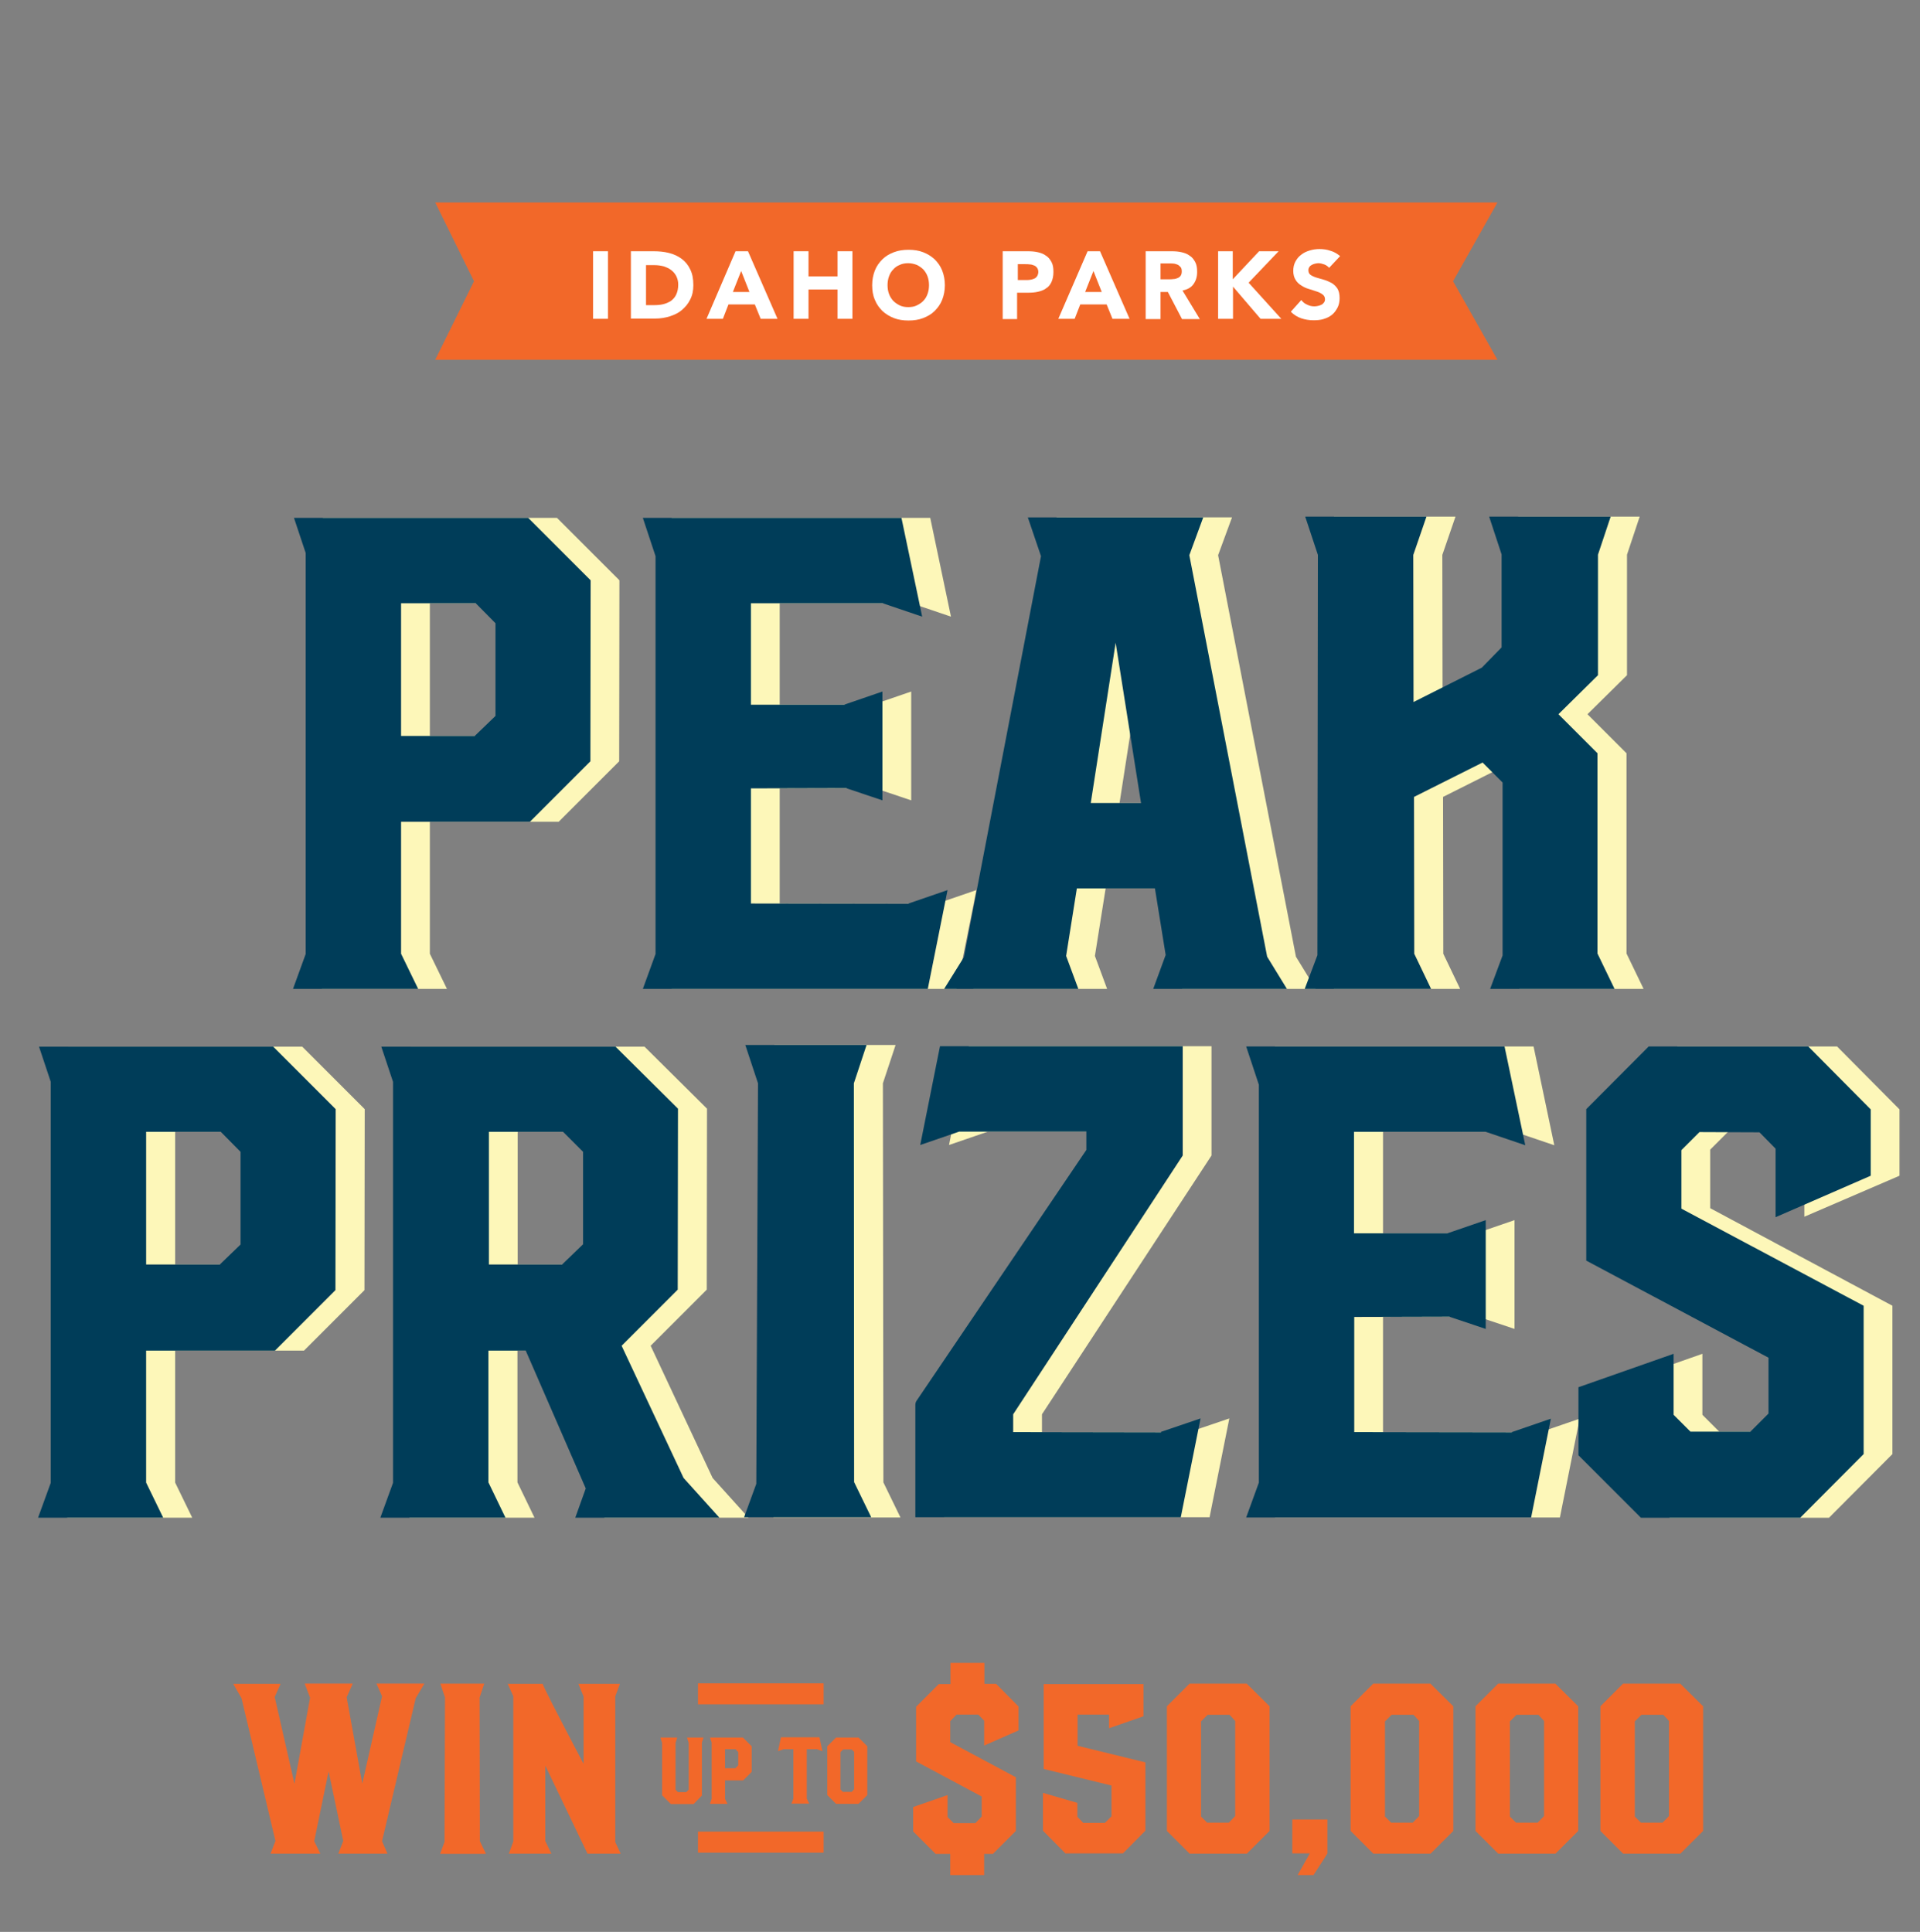 <svg enable-background="new 0 0 787 792" viewBox="0 0 787 792" xmlns="http://www.w3.org/2000/svg"><rect x="0" y="0" width="787" height="792" fill="#808080" stroke="none"/><path d="m613.8 147.5h-435.4l15.9-32.2-15.9-32.3h435.4l-18.2 32.3z" fill="#f26829"/><path d="m243.1 103h6.1v27.7h-6.1z" fill="#fff"/><path d="m258.7 103h9.2c2.2 0 4.3.2 6.3.7s3.7 1.3 5.2 2.4 2.7 2.6 3.5 4.3c.9 1.8 1.3 3.9 1.3 6.5 0 2.2-.4 4.2-1.3 5.9-.8 1.7-2 3.1-3.4 4.3s-3.1 2-5 2.6-3.9.9-5.9.9h-10v-27.6zm6.1 22.1h3.2c1.4 0 2.7-.1 3.9-.4s2.3-.8 3.2-1.4c.9-.7 1.6-1.5 2.1-2.6s.8-2.4.8-4c0-1.4-.3-2.5-.8-3.5s-1.2-1.8-2.1-2.5-1.9-1.1-3-1.5c-1.2-.3-2.4-.5-3.7-.5h-3.6z" fill="#fff"/><path d="m301.5 103h5.1l12.1 27.7h-6.9l-2.4-5.9h-10.8l-2.3 5.9h-6.7zm2.3 8.1-3.4 8.6h6.8z" fill="#fff"/><path d="m325.3 103h6.1v10.3h11.9v-10.3h6.1v27.7h-6.1v-12h-11.9v12h-6.1z" fill="#fff"/><path d="m357.5 116.9c0-2.2.4-4.2 1.1-6s1.8-3.3 3.1-4.6 2.9-2.2 4.7-2.9 3.8-1 6-1 4.2.3 6 1 3.4 1.7 4.7 2.9c1.3 1.3 2.4 2.8 3.1 4.6s1.1 3.8 1.1 6-.4 4.2-1.1 6-1.8 3.3-3.1 4.6-2.9 2.2-4.7 2.9-3.8 1-6 1-4.2-.3-6-1-3.4-1.7-4.7-2.9c-1.3-1.3-2.4-2.8-3.1-4.6-.8-1.8-1.1-3.8-1.1-6zm6.3 0c0 1.3.2 2.5.6 3.6s1 2 1.7 2.8c.8.8 1.7 1.4 2.7 1.9s2.2.7 3.5.7 2.5-.2 3.5-.7 2-1.1 2.7-1.9c.8-.8 1.3-1.7 1.7-2.8s.6-2.3.6-3.6-.2-2.5-.6-3.6-1-2-1.7-2.8c-.8-.8-1.7-1.4-2.7-1.9-1.1-.4-2.2-.7-3.5-.7s-2.5.2-3.5.7c-1.1.4-2 1.1-2.7 1.9-.8.8-1.3 1.7-1.7 2.8s-.6 2.3-.6 3.6z" fill="#fff"/><path d="m411 103h10.3c1.4 0 2.8.1 4.1.4s2.4.7 3.3 1.4c1 .6 1.7 1.5 2.3 2.6s.8 2.4.8 4.1c0 1.6-.3 3-.8 4.1s-1.2 2-2.2 2.6c-.9.7-2 1.1-3.3 1.4s-2.6.4-4.1.4h-4.5v10.8h-5.9zm6.1 11.8h4.1c.5 0 1.1-.1 1.6-.2s1-.3 1.4-.5.7-.6 1-1c.2-.4.4-1 .4-1.6 0-.7-.2-1.3-.5-1.7s-.7-.8-1.3-1c-.5-.2-1.1-.4-1.7-.4-.6-.1-1.2-.1-1.8-.1h-3.1v6.5z" fill="#fff"/><path d="m445.8 103h5.1l12.1 27.7h-7l-2.4-5.9h-10.8l-2.3 5.9h-6.7zm2.4 8.1-3.4 8.6h6.8z" fill="#fff"/><path d="m469.6 103h10.7c1.4 0 2.7.1 4 .4s2.4.7 3.3 1.4c1 .6 1.7 1.5 2.3 2.6s.8 2.4.8 4.1c0 2-.5 3.6-1.5 5s-2.5 2.2-4.5 2.6l7.1 11.7h-7.3l-5.8-11.1h-3v11.1h-6.1zm6.1 11.5h3.6c.5 0 1.1 0 1.7-.1.6 0 1.2-.2 1.7-.4s.9-.5 1.2-.9.5-1 .5-1.8c0-.7-.1-1.3-.4-1.7s-.7-.7-1.1-1c-.4-.2-1-.4-1.5-.5-.6-.1-1.1-.1-1.7-.1h-4z" fill="#fff"/><path d="m499.2 103h6.1v11.5l10.8-11.5h8l-12.3 12.9 13.4 14.8h-8.5l-11.3-13.2v13.2h-6.1v-27.7z" fill="#fff"/><path d="m544.8 109.8c-.5-.6-1.2-1.1-2-1.4s-1.7-.5-2.4-.5c-.4 0-.9.1-1.4.2s-.9.3-1.3.5-.8.5-1 .9c-.3.4-.4.8-.4 1.3 0 .8.3 1.5.9 1.9s1.4.8 2.4 1.1 2 .6 3.1.9 2.1.8 3.1 1.3c1 .6 1.7 1.3 2.4 2.3.6 1 .9 2.3.9 3.9 0 1.5-.3 2.9-.9 4s-1.3 2.1-2.3 2.9-2.1 1.3-3.4 1.7-2.7.5-4.1.5c-1.8 0-3.5-.3-5-.8s-3-1.4-4.3-2.7l4.3-4.8c.6.8 1.4 1.5 2.4 1.9 1 .5 1.9.7 3 .7.5 0 1-.1 1.5-.2s1-.3 1.4-.5.7-.5 1-.9.4-.8.4-1.3c0-.8-.3-1.5-1-2s-1.4-.9-2.4-1.2-2-.7-3.1-1-2.2-.8-3.1-1.4c-1-.6-1.8-1.3-2.4-2.3-.6-.9-1-2.2-1-3.7s.3-2.8.9-3.9 1.4-2.1 2.4-2.8c1-.8 2.1-1.3 3.4-1.7s2.6-.6 4-.6c1.6 0 3.1.2 4.5.7 1.5.4 2.8 1.2 4 2.2z" fill="#fff"/><path d="m398.9 405.4h54.9l-5-13.5 4.4-27.7h32l4.4 27.3-5.1 13.9h54.8l-8.1-13.2-31.9-164.6 5.7-15.5h-71.9l5.4 15.9-31.5 164.3zm70.2-141.9 10.4 65.7h-20.6zm77.6 141.9h51.8l-6.9-14.4-.1-64.3 28.1-14.1 8.2 8.2v70.9l-5.1 13.7h51l-7-14.5v-82.1l-16-16 16.2-16v-49.4l5.2-15.6h-49.8l5.1 15.5v38.1l-8.1 8.3-28 14.1-.1-60.3 5.4-15.7h-49.8l5.2 15.7-.3 164.2zm-271.4 0h116.8l8.1-40.5-16 5.5v.1l-64.6-.1v-47.2l39-.1 14.9 5v-44.6l-15.7 5.4h-38.2v-41.6h54l16.2 5.5-8.5-40.5h-106l5.2 15.7v163.1zm-143.4 0h51.3l-7-14.4v-54.1h52.8l24.8-24.8.1-74.2-25.6-25.6h-96l4.8 14.4v164.4zm44.3-158.1h30.6l8.1 8.2v38l-8.5 8.2h-30.2zm311.5 339.9-60.6-.1v-7.3l69.5-106.1v-44.8h-99.5l-8.1 40.5 16-5.5h52.1v7.5l-69.7 103c-.3.5-.4 1.1-.4 1.7v45.9h108.8l8.1-40.5-16.2 5.5zm143.8 0-64.6-.1v-47.2l39-.1 14.9 5v-44.6l-15.7 5.4h-38.2v-41.6h54l16.2 5.5-8.5-40.5h-106l5.2 15.7v163.1l-5.2 14.3h116.8l8.1-40.5-16 5.5zm-603.6-158.1 4.8 14.4v164.4l-5.2 14.3h51.3l-7-14.4v-54.1h52.8l24.8-24.8.1-74.2-25.6-25.6zm82.5 81.1-8.5 8.2h-30.1v-54.4h30.6l8.1 8.2v38zm668.2-28.2v-27.2l-25.6-25.8h-65.4l-25.6 25.7v62.1l74.7 39.8v22.9l-7.4 7.4h-24.6l-6.9-6.9v-25l-39 13.7v27.9l25.6 25.6h65.3l26-26.1v-60.8l-74.7-40v-24l7.4-7.4 24.6.1 6.6 6.7v28.1zm-511.9 69.7 23-23 .1-74.2-25.6-25.4h-96l4.8 14.4v164.4l-5.2 14.3h51.3l-7-14.5v-54h15.3l24.6 56.5-4.3 12h59.1l-14.7-16.3zm-15.9-41.6-8.6 8.3h-30v-54.4h30.4l8.2 8.2zm111.1-66 5.2-15.7h-49.7l5.2 15.7-.6 164.3-5 13.7h52.1l-7-14.4z" fill="#fdf7b9"/><path d="m350 444.1 5.2-15.7h-49.7l5.2 15.7-.7 164.2-5 13.7h52.1l-7-14.4zm-86.5-38.7h116.8l8.1-40.5-16 5.5v.1l-64.6-.1v-47.2l39-.1 14.9 5v-44.6l-15.7 5.4h-38.2v-41.6h54l16.2 5.5-8.5-40.5h-106l5.2 15.7v163.1zm503.3 76.6v-27.2l-25.6-25.8h-65.4l-25.6 25.7v62.1l74.7 39.8v22.9l-7.4 7.4h-24.6l-6.9-6.9v-25l-39 13.7v27.9l25.6 25.6h65.3l26-26.1v-60.8l-74.7-39.8v-24l7.4-7.4 24.6.1 6.6 6.7v28.1zm-232-76.6h51.8l-6.9-14.4-.1-64.3 28.1-14.1 8.2 8.2v70.9l-5.1 13.7h51l-7-14.5v-82.1l-16-16 16.2-16v-49.4l5.2-15.6h-49.8l5.1 15.5v38.1l-8.1 8.3-28 14.1-.1-60.3 5.4-15.7h-49.7l5.2 15.7-.2 164.1zm-147.8 0h55l-5-13.5 4.4-27.7h32l4.4 27.3-5.1 13.9h54.8l-8.1-13.2-31.9-164.6 5.7-15.5h-71.9l5.4 15.9-31.6 164.4zm70.3-141.9 10.4 65.7h-20.6zm-202.5 288.2 23-23 .1-74.2-25.6-25.4h-96l4.8 14.4v164.4l-5.2 14.3h51.3l-7-14.5v-54h15.3l24.6 56.5-4.3 12h59.1l-14.7-16.3zm-15.8-41.6-8.6 8.3h-30v-54.4h30.4l8.2 8.2zm236.9 77.1-60.6-.1v-7.3l69.5-106.1v-44.8h-99.5l-8.1 40.5 16-5.5h52.1v7.5l-69.7 103c-.3.5-.4 1.1-.4 1.7v45.9h108.8l8.1-40.5-16.2 5.5zm143.8 0-64.6-.1v-47.2l39-.1 14.9 5v-44.6l-15.7 5.4h-38.3v-41.6h54l16.2 5.5-8.5-40.5h-105.9l5.2 15.7v163.1l-5.2 14.3h116.8l8.1-40.5-16 5.5zm-499.6-181.8h51.3l-7-14.4v-54.1h52.8l24.8-24.8.1-74.2-25.6-25.6h-96l4.8 14.4v164.4zm44.3-158.1h30.6l8.1 8.2v38l-8.5 8.2h-30.2zm-148.4 181.8 4.8 14.4v164.4l-5.2 14.3h51.3l-7-14.4v-54.1h52.8l24.8-24.8.1-74.2-25.6-25.6zm82.6 81.1-8.5 8.2h-30.2v-54.4h30.6l8.1 8.2z" fill="#003d59"/><g fill="#f26829"><path d="m173.9 690.3-3.5 5.9-13.8 58.6 2.2 5.1h-20.1l2-5.2-6-28.5-5.9 28.6 2.5 5.1h-20.4l2-5.2-13.9-58.5-3.4-5.9h19.4l-2.4 5.4 8.1 35.6 6.4-35.3-2.2-5.8h19.7l-2.5 5.6 6.4 35.4 8.1-35.8-2.3-5.2h19.6z"/><path d="m198.5 690.2-1.9 5.7.1 58.9 2.5 5.2h-18.8l1.8-4.9.2-59.2-1.9-5.7z"/><path d="m208.1 690.3c10 0 14.8 0 14.4 0s5.2 10.9 16.7 32.8v-27.6l-2.1-5.2h17l-1.9 5.1v59.8l2.2 4.7h-13.6l-17.3-36.1v30.9l2.5 5.2h-17.4l1.8-5v-59.5z"/><path d="m403.5 681.6v8.7h4.8l9.2 9.3v9.8l-14.1 6.2v-10.2l-2.4-2.5h-8.9l-2.6 2.7v8.6l26.9 14.4v22l-9.4 9.4h-3.6v8.7h-13.9v-8.7h-6l-9.2-9.2v-10l14.1-4.9v9l2.5 2.5h8.9l2.6-2.7v-8.2l-26.9-14.4v-22.4l9.3-9.3h4.8v-8.7h13.9z"/><path d="m468.7 690.3v13.3l-14.1 4.9v-5.6h-12.9v12.8l27.8 6.8v28l-9.2 9.3h-23.6l-9.2-9.3v-15.5l14.1 4.1v5.7l2.4 2.5h8.9l2.7-2.7v-12.6l-27.8-6.8v-34.8h40.9z"/><path d="m511.1 690.3 9.3 9.2v51.1l-9.3 9.3h-23.5l-9.3-9.3v-51.1l9.3-9.3h23.5zm-7.4 56.9 2.6-2.7v-39l-2.3-2.5h-9l-2.7 2.7v39l2.5 2.5z"/><path d="m544.1 745.9v13.9c0 .1-1.9 3.1-5.7 8.9h-6.5l5-8.9h-7.2v-13.9z"/><path d="m586.4 690.3 9.3 9.2v51.1l-9.3 9.3h-23.5l-9.3-9.3v-51.1l9.3-9.3h23.5zm-7.3 56.9 2.6-2.7v-39l-2.3-2.5h-9l-2.7 2.7v39l2.5 2.5z"/><path d="m637.6 690.3 9.3 9.2v51.1l-9.3 9.3h-23.5l-9.3-9.3v-51.1l9.3-9.3h23.5zm-7.3 56.9 2.6-2.7v-39l-2.3-2.5h-9l-2.7 2.7v39l2.5 2.5z"/><path d="m688.8 690.3 9.3 9.2v51.1l-9.3 9.3h-23.5l-9.3-9.3v-51.1l9.3-9.3h23.5zm-7.3 56.9 2.6-2.7v-39l-2.3-2.5h-9l-2.7 2.7v39l2.5 2.5z"/><path d="m288.4 712.2-.7 2.2v21.7l-3.4 3.5h-9.3l-3.6-3.6v-21.5l-.7-2.2h6.9l-.7 2.2v19.2l1 1h3.4l1-1v-19.2l-.7-2.2h6.8z"/><path d="m304.5 712.3 3.6 3.6v10.5l-3.5 3.5h-7.4v7.6l1 2h-7.2l.7-2v-23.2l-.7-2zm-7.4 12.6h4.3l1.2-1.2v-5.4l-1.1-1.2h-4.3v7.8z"/><path d="m335.9 712.2 1.2 5.7-2.3-.8h-4.1v20.3l1 2h-7.3l.8-2v-20.3h-4l-2.3.8 1.2-5.7z"/><path d="m351.9 712.3 3.6 3.6v20l-3.6 3.6h-9.2l-3.6-3.6v-20l3.6-3.6zm-2.8 22.3 1-1.1v-15.3l-1-1h-3.5l-1.1 1.1v15.3l1 1z"/><path d="m286.1 750.9h51.5v8.6h-51.5z"/><path d="m286.1 690.1h51.5v8.6h-51.5z"/></g></svg>